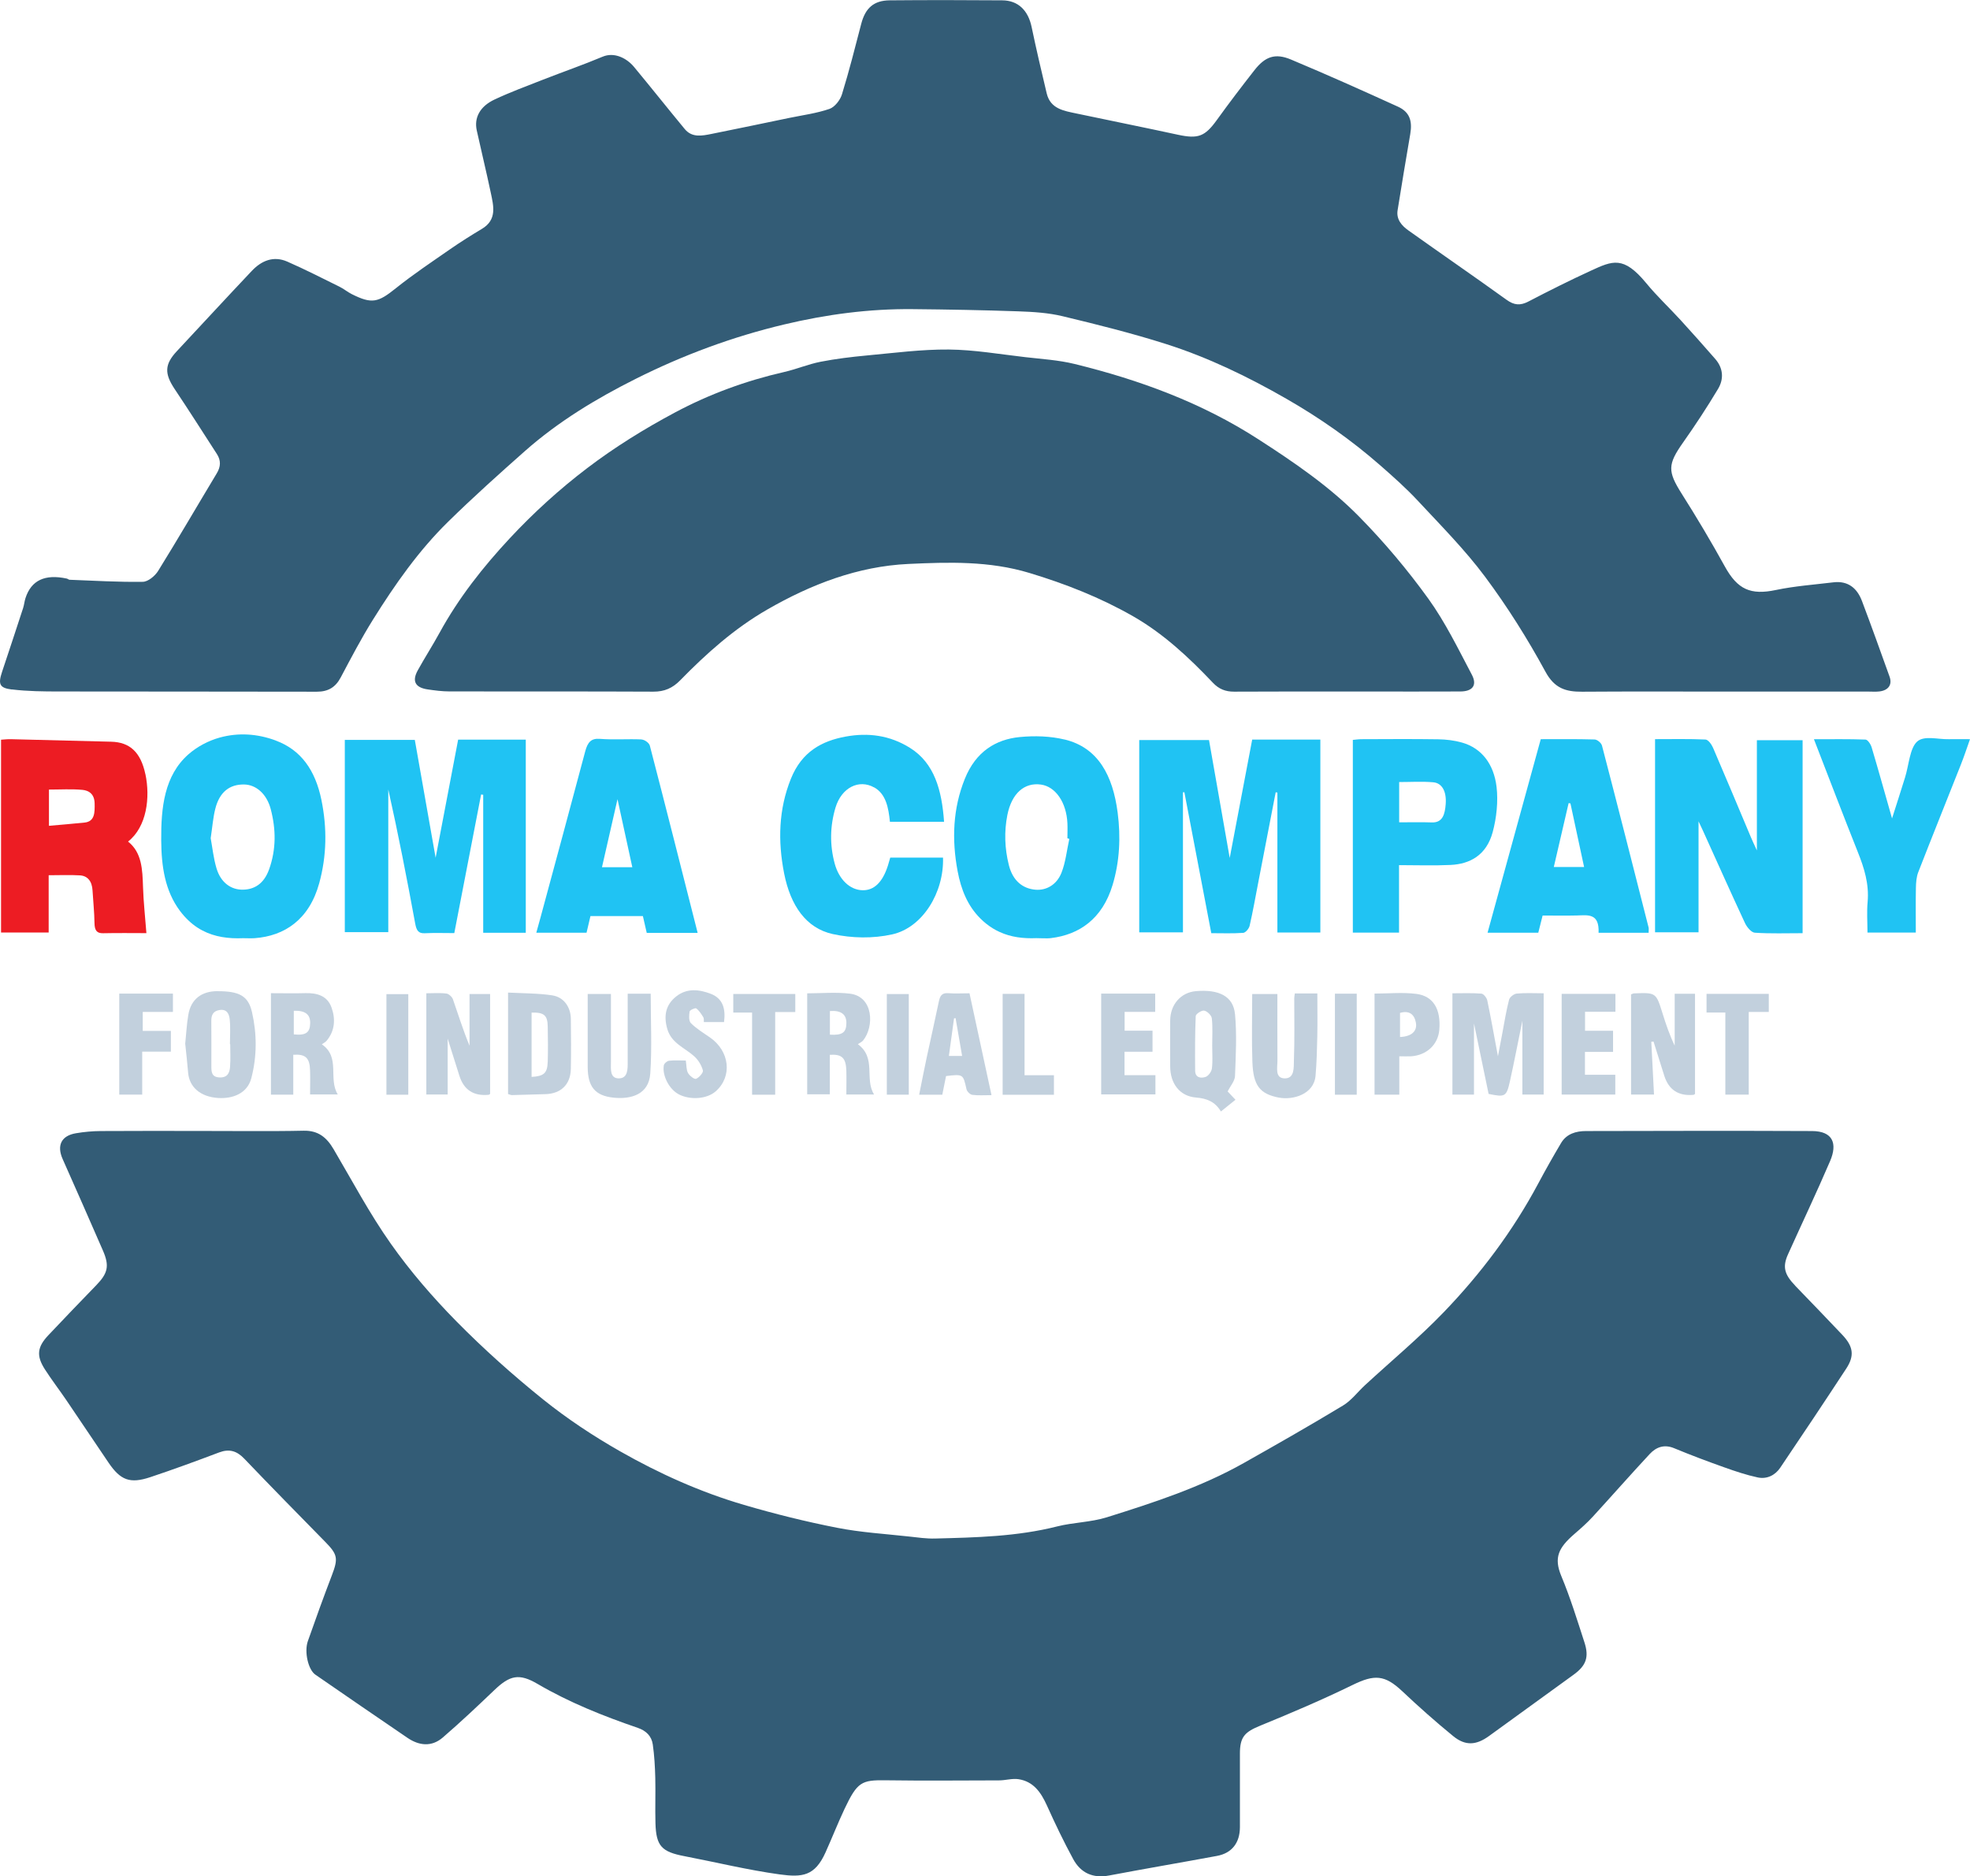<?xml version="1.0" encoding="UTF-8"?> <svg xmlns="http://www.w3.org/2000/svg" id="Layer_2" data-name="Layer 2" viewBox="0 0 413.65 393.98"><defs><style> .cls-1 { fill: #20c3f3; } .cls-2 { fill: #335c76; } .cls-3 { fill: #c2d0dd; } .cls-4 { fill: #ed1c23; } </style></defs><g id="_اللون_السماوى" data-name="اللون السماوى"><g id="_الاشكال" data-name="الاشكال"><path class="cls-2" d="M294.57,145.23c4.01,0,8.02,0,12.03-.02,2.6,0,3.63-1.3,2.44-3.54-2.86-5.42-5.57-11.01-9.13-15.95-4.38-6.07-9.25-11.86-14.5-17.2-6.27-6.39-13.7-11.44-21.23-16.3-11.88-7.67-24.93-12.45-38.56-15.79-3.36-.82-6.88-1.03-10.34-1.43-5.34-.61-10.69-1.55-16.05-1.6-5.74-.05-11.5.72-17.24,1.25-3.24.3-6.49.7-9.69,1.32-2.59.51-5.06,1.56-7.64,2.15-8.01,1.83-15.7,4.64-22.89,8.48-6.43,3.43-12.7,7.31-18.49,11.72-5.79,4.4-11.25,9.37-16.21,14.69-5.62,6.03-10.77,12.55-14.77,19.87-1.46,2.67-3.11,5.23-4.58,7.89-1.26,2.28-.53,3.63,2.1,4.01,1.51.22,3.04.42,4.56.42,14.27.03,28.55-.02,42.82.05,2.31.01,4.03-.75,5.61-2.37,5.52-5.65,11.37-10.88,18.29-14.87,9.22-5.31,19.02-9.08,29.64-9.58,8.47-.39,16.97-.66,25.41,1.89,7.61,2.3,14.87,5.16,21.72,9.07,6.4,3.65,11.76,8.66,16.81,13.99,1.26,1.33,2.65,1.88,4.46,1.87,3.9-.02,7.8-.03,11.7-.03s7.8,0,11.7,0c4.01,0,8.02,0,12.03,0Z"></path><path class="cls-2" d="M376.94,269.98c-2.29-2.38-2.68-3.96-1.5-6.58,2.94-6.52,6.01-12.99,8.83-19.56,1.58-3.68.62-6.3-3.79-6.32-15.82-.07-31.64-.04-47.45,0-2.1,0-4.1.57-5.26,2.54-1.66,2.8-3.26,5.63-4.79,8.5-5.32,9.96-12.05,18.92-19.84,27.01-5.2,5.4-11.01,10.23-16.53,15.32-1.54,1.42-2.85,3.21-4.61,4.27-6.87,4.15-13.84,8.13-20.83,12.07-9.06,5.11-18.91,8.31-28.76,11.4-3.35,1.05-7.02,1.06-10.44,1.92-8.43,2.13-17.03,2.32-25.63,2.54-1.81.05-3.64-.22-5.45-.42-5.05-.56-10.16-.86-15.13-1.84-6.57-1.29-13.1-2.91-19.53-4.8-9.12-2.67-17.8-6.57-26.03-11.26-5.64-3.21-11.12-6.84-16.17-10.9-6.34-5.1-12.45-10.56-18.16-16.35-4.99-5.07-9.7-10.52-13.8-16.33-4.46-6.31-8.1-13.2-12.03-19.87-1.44-2.44-3.19-3.93-6.27-3.87-1.82.04-3.64.06-5.46.07-5.46.03-10.93-.02-16.39-.02-6.92,0-13.83-.03-20.75.02-1.74.01-3.5.17-5.21.46-3.09.51-4.07,2.56-2.81,5.41,2.84,6.4,5.67,12.8,8.46,19.22,1.41,3.23,1.04,4.77-1.39,7.28-3.37,3.47-6.72,6.97-10.05,10.49-2.37,2.5-2.58,4.34-.72,7.22,1.41,2.19,3.01,4.27,4.48,6.43,2.97,4.37,5.9,8.77,8.87,13.14,2.51,3.69,4.49,4.45,8.74,3.04,4.86-1.62,9.68-3.39,14.47-5.2,2.14-.8,3.7-.33,5.27,1.3,5.63,5.89,11.35,11.71,17.06,17.53,2.57,2.63,2.69,3.45,1.34,6.99-1.75,4.58-3.42,9.19-5.04,13.81-.79,2.26.08,6.01,1.58,7.04,6.43,4.44,12.87,8.86,19.33,13.26,2.45,1.67,5.08,1.95,7.41-.05,3.71-3.2,7.28-6.57,10.83-9.96,3.26-3.12,5.2-3.59,9.1-1.3,6.66,3.9,13.77,6.73,21.03,9.22,1.77.61,2.9,1.74,3.15,3.5.33,2.3.46,4.64.52,6.97.08,3.19-.05,6.38.04,9.57.14,4.77,1.29,5.99,6.06,6.9,6.66,1.28,13.28,2.9,19.99,3.83,4.81.66,7.42.36,9.66-4.62,1.37-3.04,2.59-6.16,4.01-9.17,2.66-5.62,3.57-6.04,8.58-5.97,7.94.11,15.89.04,23.84.02,1.37,0,2.77-.45,4.09-.25,3.14.48,4.71,2.76,5.95,5.49,1.73,3.83,3.54,7.63,5.55,11.32,1.59,2.9,4.14,4.06,7.55,3.41,7.53-1.43,15.09-2.71,22.63-4.11,3.13-.58,4.8-2.75,4.81-6.02,0-5.15,0-10.3,0-15.45,0-3.54,1.02-4.55,4.29-5.89,6.55-2.68,13.08-5.46,19.44-8.57,4.53-2.21,6.7-2.1,10.34,1.33,3.46,3.26,7.02,6.43,10.71,9.44,2.57,2.1,4.84,1.93,7.53-.02,5.92-4.29,11.83-8.58,17.75-12.87,2.62-1.9,3.3-3.67,2.28-6.8-1.52-4.68-2.97-9.4-4.86-13.93-1.61-3.87-.58-5.94,2.77-8.84,1.33-1.15,2.66-2.32,3.84-3.61,4.01-4.37,7.92-8.83,11.96-13.17,1.34-1.44,3.03-2.09,5.12-1.22,3.47,1.44,6.99,2.76,10.53,4.02,2.3.82,4.64,1.61,7.02,2.12,1.92.41,3.66-.44,4.74-2.05,4.67-6.91,9.3-13.85,13.87-20.83,1.75-2.68,1.46-4.63-.83-7.05-3.27-3.46-6.59-6.89-9.9-10.32Z"></path><path class="cls-2" d="M2.51,144.78c3.28.4,6.61.43,9.92.43,18.03.04,36.05,0,54.08.05,2.39,0,3.93-.91,5.04-3.01,2.17-4.09,4.32-8.21,6.77-12.13,4.6-7.36,9.58-14.49,15.8-20.58,5.22-5.12,10.67-10.01,16.15-14.86,7-6.18,14.98-11,23.25-15.14,9.89-4.96,20.27-8.82,31.12-11.4,8.9-2.12,17.86-3.31,26.98-3.22,7.41.07,14.81.2,22.21.46,3.12.11,6.3.3,9.31,1.03,7.29,1.75,14.58,3.57,21.71,5.84,8.85,2.82,17.21,6.87,25.27,11.5,7.01,4.02,13.59,8.63,19.67,13.95,2.75,2.41,5.51,4.86,7.99,7.53,4.82,5.18,9.84,10.24,14.05,15.89,4.69,6.3,8.92,13.03,12.67,19.93,1.9,3.51,4.27,4.23,7.69,4.21,5-.04,10.01-.04,15.01-.04,5,0,10.01.01,15.01.01,10.01,0,20.01,0,30.02,0,.81,0,1.63.07,2.43-.03,1.88-.24,2.7-1.43,2.1-3.11-1.9-5.3-3.8-10.6-5.79-15.87-1.02-2.71-2.93-4.3-6.01-3.93-4.03.49-8.11.78-12.07,1.61-5.31,1.12-8.05-.11-10.71-4.93-2.86-5.19-5.9-10.29-9.07-15.3-2.97-4.7-2.96-6.13.3-10.75,2.58-3.66,5.04-7.41,7.34-11.25,1.25-2.09,1.09-4.36-.59-6.29-2.4-2.75-4.83-5.49-7.29-8.18-2.38-2.6-4.97-5.02-7.2-7.74-4.78-5.79-7.05-4.72-11.66-2.6-4.41,2.03-8.77,4.21-13.08,6.46-1.71.89-3,.78-4.57-.35-6.83-4.92-13.77-9.69-20.63-14.58-1.39-.99-2.57-2.3-2.27-4.22.85-5.35,1.75-10.69,2.66-16.03.48-2.81-.16-4.64-2.61-5.75-7.44-3.39-14.9-6.73-22.44-9.89-3.31-1.39-5.42-.63-7.65,2.22-2.69,3.43-5.34,6.91-7.89,10.45-2.52,3.5-3.93,4.04-8.17,3.13-7.11-1.54-14.24-2.97-21.35-4.47-2.64-.56-5.45-.96-6.23-4.23-1.1-4.63-2.19-9.26-3.16-13.91-.72-3.48-2.81-5.6-6.18-5.62-7.87-.06-15.75-.07-23.62,0-3.37.03-5.12,1.64-5.98,4.93-1.29,4.95-2.54,9.92-4.05,14.81-.37,1.21-1.51,2.67-2.62,3.06-2.71.93-5.61,1.31-8.43,1.89-5.44,1.13-10.88,2.27-16.32,3.36-2,.4-4.1.84-5.64-1.02-3.58-4.33-7.07-8.73-10.66-13.06-1.5-1.8-4.1-3.17-6.57-2.14-4.12,1.73-8.36,3.2-12.53,4.83-3.42,1.34-6.88,2.62-10.2,4.18-3.06,1.44-4.3,3.83-3.71,6.49.96,4.36,2.02,8.7,2.94,13.07.59,2.79,1.35,5.68-1.87,7.6-2.24,1.34-4.45,2.73-6.59,4.21-3.88,2.7-7.83,5.33-11.51,8.28-3.69,2.96-4.99,3.33-9.23,1.2-.9-.45-1.69-1.13-2.6-1.57-3.62-1.79-7.23-3.63-10.92-5.25-2.89-1.27-5.42-.21-7.46,1.95-5.28,5.58-10.48,11.24-15.73,16.85-2.58,2.76-2.65,4.68-.48,7.94,3.02,4.51,5.93,9.1,8.88,13.66.88,1.36.82,2.67-.03,4.07-4.11,6.83-8.11,13.72-12.31,20.49-.66,1.06-2.12,2.27-3.23,2.28-5.11.08-10.24-.24-15.35-.43-.2,0-.39-.21-.6-.25-4.59-.99-7.46.36-8.67,4.1-.22.68-.28,1.42-.5,2.1-1.45,4.46-2.93,8.91-4.41,13.36-.86,2.6-.59,3.41,2.07,3.74Z"></path></g><g id="ROMA_COMPANY" data-name="ROMA COMPANY"><path class="cls-1" d="M368.9,178.59c-.59-1.3-.94-2.02-1.25-2.76-2.64-6.27-5.26-12.55-7.95-18.79-.32-.74-1.03-1.71-1.59-1.74-3.49-.16-6.99-.08-10.59-.08v40.56h9.13v-23.3c.5,1.07.7,1.48.89,1.89,2.94,6.48,5.84,12.99,8.84,19.43.42.91,1.35,2.02,2.09,2.07,3.28.22,6.58.1,10.03.1v-40.53h-9.6v23.16Z"></path><path class="cls-1" d="M110.4,155.32h-14.2c-1.55,8.14-3.09,16.18-4.73,24.81-1.54-8.73-2.96-16.81-4.37-24.75h-14.7v40.37h9.13v-29.96c2.09,9.35,3.92,18.74,5.65,28.15.27,1.49.7,2.1,1.99,2.04,2.04-.1,4.09-.03,6.22-.03,1.89-9.78,3.76-19.44,5.63-29.11.15.02.29.04.44.06v28.98h8.94v-40.57Z"></path><path class="cls-1" d="M267.85,166.38c.12.02.24.04.37.06v29.39h9.02v-40.52h-14.31c-1.55,8.14-3.08,16.23-4.72,24.86-1.52-8.62-2.94-16.71-4.35-24.76h-14.65v40.39h9.18v-29.41c.1,0,.2-.01.3-.02,1.87,9.82,3.75,19.64,5.65,29.6,2.33,0,4.53.09,6.71-.07.48-.04,1.19-.86,1.34-1.48.69-3,1.22-6.05,1.81-9.08,1.22-6.32,2.44-12.64,3.66-18.95Z"></path><path class="cls-4" d="M30.52,162.56c-.98-4.62-3.28-6.7-7.16-6.8-7.02-.19-14.05-.36-21.07-.53-.7-.02-1.41.07-2.07.11v40.49h10v-12.03c2.35,0,4.47-.1,6.58.03,1.56.1,2.52,1.18,2.63,3.17.13,2.27.38,4.54.41,6.81.02,1.6.5,2.2,1.82,2.17,3.14-.07,6.27-.02,9.08-.02-.25-3.32-.61-6.5-.71-9.7-.12-3.66-.23-7.22-3.14-9.53,3.95-3.11,4.68-9.27,3.64-14.17ZM17.75,172.74c-2.43.25-4.86.45-7.47.68v-7.61c2.4,0,4.72-.15,7.01.06,1.29.12,2.54.8,2.58,2.84.04,1.92.04,3.81-2.12,4.03Z"></path><path class="cls-1" d="M223.57,155.31c-3.06-.74-6.32-.83-9.45-.53-5,.49-9.22,3.03-11.53,8.77-2.5,6.2-2.77,12.7-1.52,19.37.73,3.91,2.11,7.28,4.73,9.91.43.43.87.83,1.32,1.18.9.71,1.83,1.28,2.79,1.71,2.4,1.1,4.99,1.4,7.69,1.29.77,0,1.54.06,2.31.04.26,0,.51-.02.77-.05,5.89-.71,10.78-3.99,12.94-11.17,1.48-4.92,1.73-10.03,1.06-15.18-1.01-7.79-4.09-13.64-11.11-15.35ZM222.87,183.31c-1.01,2.52-3.19,3.71-5.43,3.53-2.65-.22-4.77-1.82-5.61-5.18-.87-3.48-1-7.01-.31-10.51.91-4.55,3.58-6.88,7.06-6.39,3.06.43,5.35,3.75,5.55,8.12.05,1.05,0,2.11,0,3.16.13.04.27.09.4.13-.53,2.39-.78,4.95-1.66,7.14Z"></path><path class="cls-1" d="M57.96,155.53c-3.9-1.46-7.91-1.72-11.83-.64-2.31.64-4.68,1.86-6.59,3.54-5.03,4.46-5.74,11.11-5.69,18.05.04,5.45.78,10.59,3.94,14.81,1.11,1.48,2.33,2.62,3.63,3.48.36.24.72.45,1.09.64,2.59,1.36,5.48,1.74,8.53,1.61.81,0,1.62.05,2.42,0,6.29-.46,11.47-3.9,13.57-11.55,1.58-5.77,1.67-11.56.46-17.48-1.29-6.32-4.34-10.51-9.53-12.45ZM56.49,182.6c-1.1,3.07-3.15,4.19-5.47,4.23-2.5.05-4.68-1.48-5.57-4.52-.62-2.08-.85-4.33-1.21-6.29.35-2.31.49-4.31.97-6.19.88-3.48,2.97-5.13,6.04-5.09,2.56.04,4.77,2.02,5.6,5.18,1.11,4.26,1.16,8.42-.35,12.67Z"></path><path class="cls-1" d="M183.56,165.35c2.46,1.39,3,4.23,3.3,7.23h11.37c-.47-6.65-2.02-12.32-7.16-15.53-4.24-2.65-8.77-3.23-13.49-2.37-4.97.91-9.22,3.14-11.52,8.88-2.56,6.37-2.76,13.02-1.41,19.87,1.33,6.73,4.6,11.48,10.19,12.72,4.05.89,8.46.97,12.5.07,6.39-1.42,10.9-8.8,10.67-16.12h-11.08c-.2.69-.34,1.18-.49,1.67-1.11,3.49-2.9,5.23-5.32,5.18-2.64-.05-4.93-2.22-5.85-5.58-1.07-3.94-.99-7.92.16-11.76,1.26-4.21,4.92-6.05,8.13-4.24Z"></path><path class="cls-1" d="M134.74,155.28c-2.93-.13-5.87.11-8.79-.12-1.81-.14-2.55.68-3.07,2.63-3.08,11.61-6.23,23.2-9.36,34.79-.28,1.04-.57,2.07-.91,3.29h10.55c.29-1.23.56-2.37.82-3.49h11.01c.28,1.24.54,2.37.81,3.53h10.69c-3.36-13.23-6.65-26.29-10.04-39.32-.16-.61-1.12-1.26-1.73-1.29ZM126.4,182.12c1.07-4.69,2.11-9.25,3.26-14.29,1.09,5,2.06,9.48,3.11,14.29h-6.37Z"></path><path class="cls-1" d="M336.38,156.59c-.15-.59-1.01-1.29-1.56-1.3-3.74-.11-7.49-.06-11.3-.06-3.73,13.56-7.43,27.02-11.17,40.64h10.65c.3-1.2.61-2.39.91-3.61,2.5,0,4.85.05,7.2-.01,2.29-.06,4.73-.54,4.55,3.63h10.51c0-.55.05-.84,0-1.08-3.24-12.75-6.47-25.49-9.79-38.21ZM326.26,182.07c1.05-4.55,2.08-8.98,3.11-13.41.13.02.25.03.38.05.94,4.39,1.89,8.78,2.87,13.36h-6.36Z"></path><path class="cls-1" d="M314.24,165.25c-.57-4.82-3.16-8.15-7.25-9.31-1.62-.46-3.33-.66-5-.69-5.37-.08-10.74-.04-16.1-.02-.63,0-1.25.1-1.83.15v40.47h9.7v-14.17c3.77,0,7.3.13,10.82-.04,4.04-.19,7.54-2.02,8.85-6.91.8-2.98,1.17-6.41.81-9.49ZM303.56,168.86c-.16,2.11-.63,3.94-2.92,3.85-2.24-.08-4.49-.02-6.85-.02v-8.46c2.39,0,4.78-.16,7.15.05,1.88.16,2.82,1.96,2.62,4.57Z"></path><path class="cls-1" d="M409.17,155.23c-2.26.06-5.14-.83-6.62.5-1.55,1.4-1.73,4.95-2.54,7.54-.85,2.75-1.74,5.49-2.73,8.6-1.52-5.33-2.86-10.16-4.29-14.95-.2-.66-.83-1.59-1.28-1.61-3.5-.13-7-.07-10.83-.07,3.16,8.15,6.13,15.95,9.21,23.68,1.34,3.36,2.4,6.68,2.06,10.52-.19,2.07-.03,4.18-.03,6.4h10.15c0-3.25-.04-6.33.02-9.39.02-1.1.11-2.3.49-3.28,2.94-7.56,5.97-15.06,8.95-22.6.67-1.69,1.24-3.43,1.92-5.34-1.68,0-3.08-.03-4.48,0Z"></path></g><g id="FOR_INDUSTRIAL" data-name="FOR INDUSTRIAL"><path class="cls-3" d="M324.13,229.87v-21.28c-1.99,0-3.83-.11-5.65.06-.59.05-1.46.73-1.61,1.27-.6,2.31-.97,4.67-1.41,7.01-.27,1.43-.54,2.86-.93,4.89-.82-4.38-1.47-8.08-2.24-11.74-.12-.56-.78-1.39-1.24-1.42-2.01-.16-4.05-.07-6.08-.07v21.28h4.53v-14.95c1.06,5.13,2.07,9.97,3.07,14.8,3.45.72,3.75.6,4.47-2.62.91-4.09,1.69-8.21,2.62-12.74v15.5h4.47Z"></path><path class="cls-3" d="M349.45,225.89q1.4,4.45,6.12,4.03c.13-.01.25-.14.34-.19v-21.04h-4.27v10.89c-1.06-2.2-1.82-4.43-2.52-6.68-1.39-4.47-1.37-4.47-5.98-4.29-.2,0-.4.12-.66.21v21.04h4.82c-.2-3.8-.39-7.45-.57-11.09.16-.01.31-.02.47-.04.75,2.39,1.5,4.78,2.25,7.16Z"></path><path class="cls-3" d="M95.13,209.9c-.19-.53-.86-1.18-1.37-1.25-1.36-.18-2.75-.06-4.24-.06v21.26h4.48v-11.74c.95,3.02,1.7,5.41,2.46,7.8q1.4,4.44,6.12,4c.13-.01.25-.14.33-.19v-20.98h-4.32v10.86c-1.33-3.2-2.34-6.47-3.47-9.7Z"></path><path class="cls-3" d="M259.31,212.93c-.35-3.71-3.37-5.21-8.19-4.79-3.17.27-5.39,2.79-5.41,6.19-.02,3.22-.02,6.44,0,9.65.02,3.51,1.95,6.21,5.4,6.5,2.35.19,4.03.89,5.25,2.93,1.11-.9,2.07-1.66,3.06-2.46-.61-.65-1.11-1.18-1.65-1.75.58-1.15,1.5-2.17,1.55-3.22.17-4.35.4-8.74,0-13.05ZM254.56,223.17c-.01.4-.04.8-.09,1.2-.08.66-.73,1.58-1.32,1.78-.96.33-2.19.2-2.2-1.3-.03-3.83-.04-7.66.12-11.48.02-.44,1.26-1.25,1.78-1.14.64.13,1.53.99,1.6,1.62.21,1.88.08,3.8.08,5.7,0,1.21.07,2.42.03,3.63Z"></path><path class="cls-3" d="M45.69,208.14c-3.38,0-5.58,1.69-6.14,4.93-.35,2-.44,4.04-.66,6.1.21,2.03.45,4.06.61,6.08.24,2.98,2.51,5.1,6.37,5.33,2.86.17,6.04-.86,6.9-4.16,1.2-4.6,1.19-9.28.14-13.88-.78-3.42-2.69-4.4-7.23-4.39ZM48.32,223.91c-.09,1.28-.46,2.41-2.2,2.35-1.73-.06-1.74-1.2-1.74-2.41,0-3.15.02-6.3-.01-9.45-.01-1.27.38-2.08,1.75-2.3,1.56-.24,1.99.9,2.11,1.93.19,1.74.05,3.51.05,5.26.02,0,.04,0,.06,0,0,1.54.09,3.08-.03,4.61Z"></path><path class="cls-3" d="M183.53,229.84c-2.06-3.29.55-7.65-3.4-10.56.49-.34.86-.49,1.08-.76,2.39-2.91,2.23-9.25-2.75-9.85-2.94-.36-5.96-.07-8.97-.07v21.2h4.75v-8.29c2.55-.17,3.39.66,3.47,3.34.05,1.65,0,3.31,0,4.99h5.81ZM174.26,217.28v-4.96c2.3-.18,3.46.67,3.46,2.48,0,2.02-.84,2.65-3.46,2.48Z"></path><path class="cls-3" d="M70.94,229.86c-2.09-3.35.62-7.81-3.36-10.55.45-.33.8-.5,1.02-.77,1.74-2.11,1.87-4.57,1.01-6.97-.88-2.46-3.04-3.08-5.49-3.01-2.35.07-4.69.01-7.23.01v21.31h4.69v-8.38c2.61-.17,3.46.66,3.53,3.34.05,1.65,0,3.31,0,5h5.81ZM61.69,217.22v-4.96c2.38-.08,3.47.76,3.44,2.59-.03,2-.93,2.64-3.44,2.37Z"></path><path class="cls-3" d="M116.01,209.03c-3.05-.46-6.18-.42-9.33-.59v21.31c.38.11.59.22.8.22,2.35-.06,4.7-.13,7.04-.2,3.26-.09,5.27-2.02,5.34-5.29.07-3.52.05-7.04,0-10.56-.03-2.41-1.47-4.52-3.85-4.88ZM115,223.05c-.07,2.32-.82,2.96-3.38,3.1v-13.5c2.6-.08,3.35.55,3.39,2.91.05,2.5.07,5,0,7.5Z"></path><path class="cls-3" d="M268.57,230.5c2.85.55,7.32-.65,7.66-4.59.24-2.76.31-5.54.37-8.31.06-2.98.01-5.96.01-8.98h-4.73c-.05.45-.12.73-.12,1.01,0,4.34.09,8.68-.07,13.01-.05,1.46.19,3.85-1.93,3.82-2.11-.03-1.52-2.25-1.53-3.7-.03-4.68-.01-9.35-.01-14.01h-5.29c0,4.86-.13,9.56.04,14.26.18,4.95,1.54,6.72,5.61,7.5Z"></path><path class="cls-3" d="M128.27,208.73h-4.87c0,5.19,0,10.24,0,15.28,0,4.17,1.51,6.09,5.43,6.5,3.74.39,7.41-.71,7.71-5.06.38-5.53.09-11.11.09-16.77h-4.83c0,4.86,0,9.55,0,14.24,0,1.53.09,3.55-1.89,3.54-1.9-.02-1.63-2.01-1.63-3.45,0-4.75,0-9.5,0-14.28Z"></path><path class="cls-3" d="M198.65,225.97c3.62-.42,3.58-.41,4.29,2.77.11.48.76,1.12,1.22,1.18,1.27.16,2.58.06,4.03.06-1.56-7.23-3.06-14.19-4.62-21.39-1.57,0-3.04.09-4.49-.02-1.37-.1-1.71.63-1.95,1.76-.8,3.88-1.69,7.75-2.52,11.62-.55,2.59-1.06,5.2-1.61,7.94h4.86c.28-1.39.53-2.65.78-3.9ZM200.32,213.86c.11-.02.22-.04.33-.05.44,2.56.88,5.13,1.37,7.94h-2.78c.36-2.67.72-5.28,1.08-7.88Z"></path><path class="cls-3" d="M288.62,208.64v21.24h5.2v-8.06c1.03,0,1.77.04,2.5,0,3.27-.23,5.64-2.47,5.9-5.56.36-4.28-1.23-7.08-4.8-7.54-2.87-.37-5.82-.07-8.8-.07ZM293.97,217.77v-5.06c1.94-.57,3.01.31,3.33,2.04.33,1.81-.93,2.92-3.33,3.02Z"></path><path class="cls-3" d="M142.5,229.8c2.46,1.27,5.94,1,7.78-.62,3.55-3.12,2.95-8.47-1.25-11.35-1.37-.94-2.81-1.82-3.97-2.98-.46-.47-.39-1.63-.26-2.43.05-.31,1.18-.81,1.39-.66.62.46,1.06,1.18,1.49,1.86.16.26.08.67.11,1.01h4.24c.35-2.68-.17-4.91-2.76-5.92-2.43-.94-5.01-1.25-7.26.52-2.24,1.76-2.7,4.08-1.89,6.87.87,3,3.68,3.93,5.68,5.75.83.76,1.5,1.86,1.79,2.93.13.46-.78,1.5-1.43,1.77-.36.15-1.36-.63-1.69-1.21-.37-.64-.3-1.54-.47-2.63-1.22,0-2.39-.09-3.54.05-.41.05-1.02.59-1.08.98-.35,2.21,1.18,5.04,3.14,6.06Z"></path><path class="cls-3" d="M242.61,225.79h-6.49v-4.92h5.88v-4.43h-5.86v-3.95h6.42v-3.84h-11.34v21.17h11.39v-4.04Z"></path><path class="cls-3" d="M339.2,212.47v-3.76h-11.29v21.15h11.26v-4.16h-6.37v-4.8h5.9v-4.44h-5.88v-3.99h6.38Z"></path><path class="cls-3" d="M36.31,212.5v-3.84h-11.27v21.21h4.82v-9.03h6.02v-4.35h-5.91v-3.99h6.33Z"></path><path class="cls-3" d="M162.77,229.89v-17.36h4.22v-3.8h-13.02v3.91h3.95v17.25h4.84Z"></path><path class="cls-3" d="M367.19,229.87v-17.36h4.21v-3.8h-13.07v3.92h3.95v17.24h4.91Z"></path><path class="cls-3" d="M210.53,208.71v21.19h10.77v-4.1h-6.17v-17.09h-4.59Z"></path><path class="cls-3" d="M284.88,229.89v-21.22h-4.58v21.22h4.58Z"></path><path class="cls-3" d="M186.21,229.88h4.61v-21.13h-4.61v21.13Z"></path><path class="cls-3" d="M81.14,229.89h4.59v-21.12h-4.59v21.12Z"></path></g></g></svg> 
